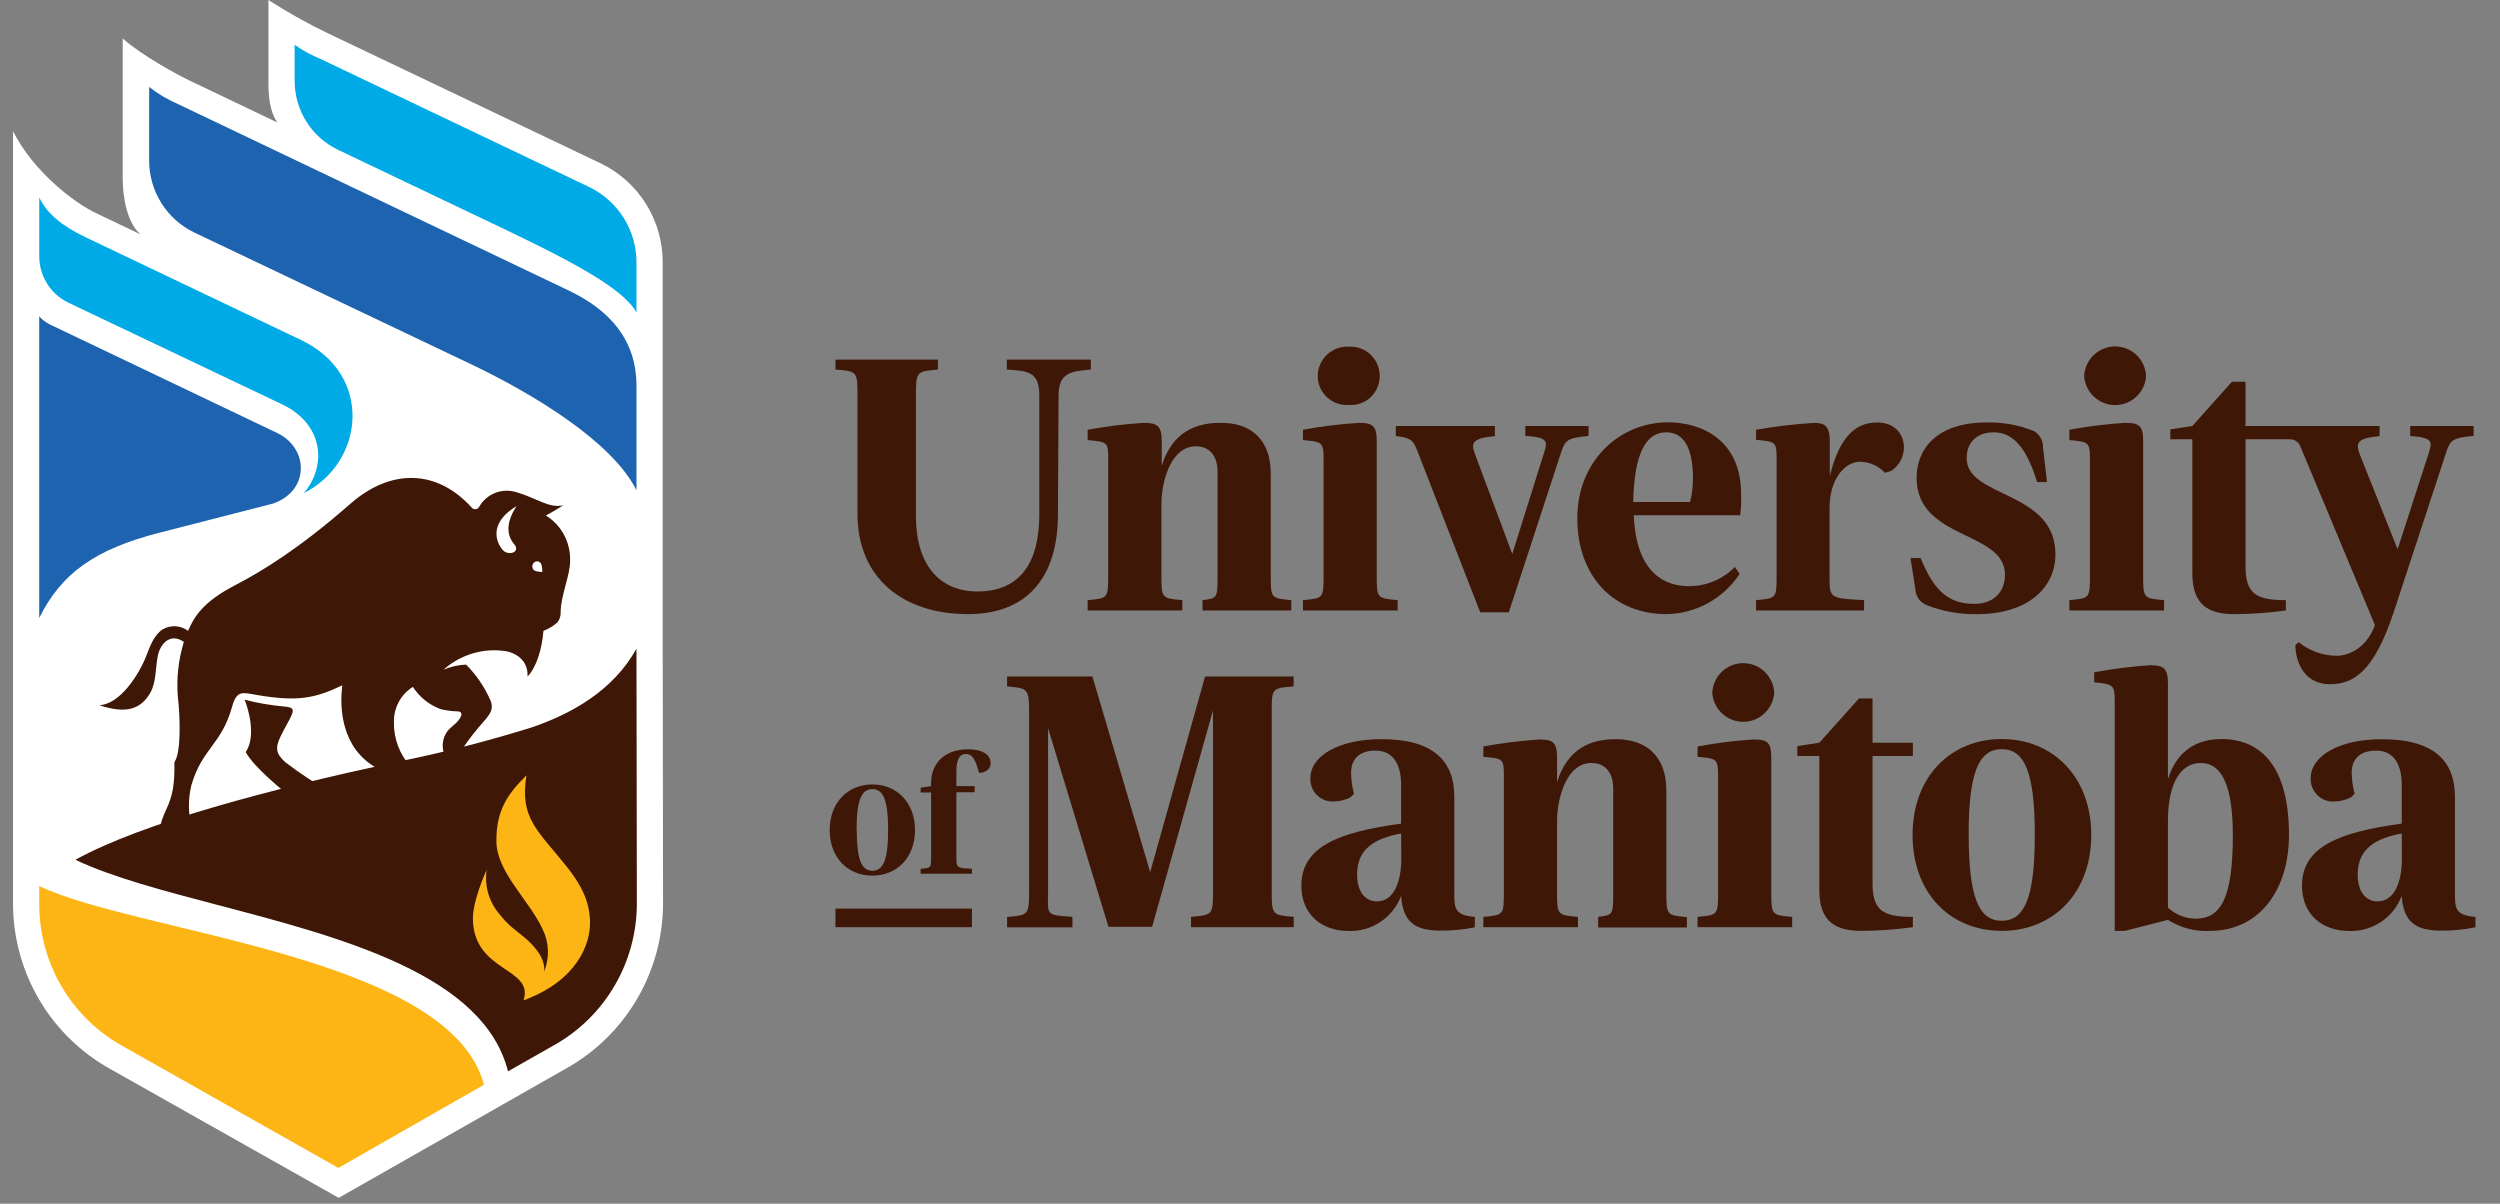 <svg width="81" height="39" viewBox="0 0 81 39" fill="none" xmlns="http://www.w3.org/2000/svg">
<rect x="0" y="0" width="81" height="39" fill="#808080" stroke="none"/>
<g clip-path="url(#clip0_1125_3623)">
<path d="M21.471 20.651V15.885V8.505C21.473 7.836 21.287 7.181 20.935 6.615C20.583 6.048 20.079 5.593 19.481 5.302L10.656 1.094C9.981 0.772 9.326 0.406 8.697 0V2.617C8.697 3.09 8.727 3.592 8.986 3.969L6.148 2.613C5.779 2.44 4.592 1.797 3.976 1.247V5.79C3.976 6.398 4.122 7.224 4.552 7.593L3.133 6.916C2.361 6.553 1.059 5.524 0.422 4.249V9.809V29.221V29.334C0.433 30.421 0.732 31.485 1.287 32.417C1.842 33.35 2.634 34.117 3.581 34.64L10.974 38.81L15.911 36.002L16.276 35.794L16.671 35.569L18.347 34.616C19.291 34.089 20.078 33.319 20.629 32.385C21.18 31.452 21.475 30.388 21.483 29.302L21.471 20.651Z" fill="white"/>
<path d="M31.491 29.439H27.069V30.041H31.491V29.439Z" fill="#3E1707"/>
<path d="M29.646 26.892C29.646 27.785 29.064 28.371 28.264 28.371C27.464 28.371 26.882 27.785 26.882 26.892C26.882 25.998 27.474 25.416 28.264 25.416C29.054 25.416 29.646 26 29.646 26.892ZM27.759 26.892C27.759 27.847 27.91 28.212 28.266 28.212C28.621 28.212 28.775 27.847 28.775 26.892C28.775 25.937 28.623 25.567 28.266 25.567C27.909 25.567 27.753 25.931 27.753 26.892H27.759Z" fill="#3E1707"/>
<path d="M32.097 24.726C32.097 24.89 31.988 24.988 31.812 25.037H31.718C31.587 24.537 31.479 24.43 31.287 24.43C31.096 24.43 30.987 24.594 30.987 25.009V25.47H31.579V25.669H30.987V27.752C30.987 28.121 30.987 28.121 31.491 28.149V28.308H29.828V28.149C30.168 28.121 30.168 28.121 30.168 27.752V25.675H29.828V25.522L30.168 25.47V25.357C30.168 24.845 30.495 24.277 31.372 24.277C31.818 24.277 32.097 24.448 32.097 24.726Z" fill="#3E1707"/>
<path d="M41.172 15.345V18.608C41.172 19.384 41.172 19.384 41.838 19.444V19.779H38.961V19.444C39.449 19.384 39.449 19.384 39.449 18.608V15.274C39.449 14.877 39.271 14.46 38.748 14.46C37.928 14.46 37.63 15.619 37.63 16.336V18.608C37.63 19.384 37.63 19.384 38.307 19.444V19.779H35.24V19.444C35.906 19.384 35.906 19.384 35.906 18.608V14.855C35.906 14.317 35.87 14.317 35.24 14.259V13.924C35.838 13.814 36.441 13.74 37.047 13.701C37.488 13.701 37.64 13.784 37.64 14.297V15.091C37.985 13.991 38.745 13.701 39.529 13.701C40.495 13.683 41.172 14.209 41.172 15.345Z" fill="#3E1707"/>
<path d="M44.606 14.281V18.608C44.606 19.384 44.606 19.384 45.284 19.444V19.779H42.217V19.444C42.884 19.384 42.884 19.384 42.884 18.608V14.855C42.884 14.317 42.823 14.317 42.217 14.259V13.924C42.814 13.813 43.417 13.738 44.024 13.701C44.456 13.701 44.606 13.778 44.606 14.281ZM44.703 12.19C44.703 12.319 44.676 12.445 44.624 12.563C44.573 12.681 44.498 12.787 44.405 12.874C44.311 12.961 44.2 13.028 44.08 13.071C43.959 13.113 43.831 13.13 43.704 13.121C43.576 13.131 43.447 13.114 43.326 13.072C43.205 13.029 43.093 12.962 42.998 12.875C42.904 12.788 42.828 12.682 42.775 12.564C42.723 12.447 42.695 12.319 42.693 12.19C42.693 12.059 42.72 11.93 42.772 11.81C42.823 11.69 42.899 11.582 42.993 11.493C43.088 11.403 43.2 11.334 43.322 11.289C43.444 11.245 43.574 11.225 43.704 11.233C43.833 11.225 43.962 11.244 44.084 11.289C44.205 11.334 44.316 11.403 44.41 11.493C44.504 11.583 44.578 11.691 44.629 11.811C44.679 11.931 44.704 12.06 44.703 12.19Z" fill="#3E1707"/>
<path d="M61.687 14.495C61.687 14.648 61.649 14.798 61.576 14.931C61.503 15.065 61.398 15.178 61.27 15.26L61.073 15.319C60.969 15.208 60.844 15.118 60.706 15.057C60.567 14.995 60.417 14.962 60.265 14.96C59.778 14.96 59.278 15.51 59.278 16.455V18.62C59.278 19.384 59.254 19.384 60.396 19.444V19.779H56.897V19.444C57.562 19.384 57.562 19.384 57.562 18.62V14.847C57.562 14.309 57.526 14.309 56.897 14.251V13.924C57.518 13.815 58.145 13.74 58.774 13.701C59.132 13.701 59.286 13.808 59.286 14.311V15.423C59.608 14.096 60.166 13.689 60.808 13.689C61.379 13.683 61.687 14.055 61.687 14.495Z" fill="#3E1707"/>
<path d="M65.907 13.971C65.994 14.022 66.066 14.096 66.116 14.184C66.166 14.272 66.192 14.372 66.191 14.473L66.323 15.619H66.002C65.634 14.412 65.17 14.007 64.588 14.007C64.088 14.007 63.719 14.305 63.719 14.843C63.719 16.145 66.596 15.883 66.596 17.962C66.596 19.038 65.705 19.898 64.064 19.898C63.499 19.911 62.937 19.809 62.412 19.601C62.31 19.558 62.222 19.487 62.159 19.396C62.096 19.305 62.06 19.197 62.056 19.086L61.9 18.081H62.228C62.704 19.253 63.215 19.565 63.987 19.565C64.534 19.565 64.961 19.229 64.961 18.619C64.961 17.186 62.098 17.508 62.098 15.476C62.098 14.545 62.763 13.689 64.343 13.689C64.878 13.672 65.411 13.768 65.907 13.971Z" fill="#3E1707"/>
<path d="M69.438 14.281V18.608C69.438 19.384 69.438 19.384 70.115 19.444V19.779H67.048V19.444C67.714 19.384 67.714 19.384 67.714 18.608V14.855C67.714 14.317 67.654 14.317 67.048 14.259V13.924C67.645 13.812 68.249 13.738 68.855 13.701C69.293 13.701 69.438 13.779 69.438 14.281ZM69.534 12.19C69.515 12.444 69.401 12.682 69.215 12.855C69.028 13.029 68.784 13.125 68.53 13.125C68.276 13.125 68.032 13.029 67.846 12.855C67.66 12.682 67.546 12.444 67.526 12.19C67.538 11.93 67.648 11.684 67.835 11.505C68.022 11.325 68.271 11.224 68.53 11.224C68.789 11.224 69.038 11.325 69.225 11.505C69.412 11.684 69.523 11.93 69.534 12.19Z" fill="#3E1707"/>
<path d="M49.42 13.802V14.126C49.559 14.126 49.673 14.146 49.772 14.16C50.167 14.229 50.114 14.392 50.029 14.664L48.998 17.948L47.782 14.694C47.649 14.335 47.732 14.192 48.435 14.132V13.802H45.224V14.126C45.677 14.186 45.771 14.221 45.916 14.593L47.959 19.839H48.885L50.578 14.664C50.708 14.267 50.775 14.186 51.47 14.126V13.802H49.42Z" fill="#3E1707"/>
<path d="M56.411 16.003C56.411 14.281 55.163 13.683 54.041 13.683C52.483 13.683 51.105 14.926 51.105 16.791C51.105 18.703 52.305 19.898 53.994 19.898C54.464 19.891 54.926 19.768 55.339 19.541C55.751 19.314 56.103 18.99 56.363 18.596L56.209 18.369C56.014 18.569 55.781 18.727 55.524 18.833C55.267 18.94 54.991 18.994 54.712 18.991C54 18.991 53.012 18.631 52.935 16.695H56.381C56.411 16.466 56.421 16.234 56.411 16.003ZM54.758 16.265H52.917C52.945 14.749 53.301 14.007 53.986 14.007C54.568 14.007 54.853 14.533 54.853 15.512C54.852 15.766 54.82 16.019 54.758 16.265Z" fill="#3E1707"/>
<path d="M78.091 13.802V14.126C78.861 14.182 78.791 14.325 78.697 14.664L77.682 17.796L76.446 14.694C76.315 14.335 76.398 14.192 77.099 14.132V13.802H72.755V12.369H72.315L71.031 13.802L70.318 13.912V14.233H71.031V18.572C71.031 19.612 71.566 19.898 72.397 19.898C72.954 19.895 73.51 19.855 74.062 19.779V19.444C73.1 19.444 72.755 19.245 72.755 18.346V14.233H74.2C74.27 14.233 74.338 14.254 74.396 14.292C74.454 14.331 74.499 14.385 74.526 14.45L76.949 20.254C76.671 21.018 76.068 21.247 75.725 21.247C75.271 21.248 74.83 21.093 74.477 20.806L74.37 20.901C74.37 21.404 74.631 22.168 75.486 22.168C76.26 22.168 76.914 21.761 77.555 19.837L79.255 14.662C79.386 14.265 79.453 14.184 80.146 14.124V13.802H78.091Z" fill="#3E1707"/>
<path d="M41.913 22.239V21.918H39.044L37.266 28.258L35.394 21.918H32.63V22.239C33.295 22.299 33.343 22.299 33.343 23.089V28.873C33.343 29.65 33.319 29.65 32.63 29.709V30.045H34.747V29.706C33.842 29.646 33.957 29.646 33.957 28.869V23.592L35.914 30.029H37.328L39.302 23.014V28.869C39.302 29.646 39.279 29.646 38.589 29.706V30.041H41.917V29.706C41.216 29.646 41.204 29.646 41.204 28.869V23.085C41.2 22.295 41.212 22.295 41.913 22.239Z" fill="#3E1707"/>
<path d="M47.12 25.814V28.933C47.12 29.459 47.144 29.65 47.785 29.709V30.045C47.421 30.118 47.051 30.154 46.68 30.152C45.86 30.152 45.455 29.89 45.396 29.028C45.265 29.372 45.032 29.666 44.727 29.869C44.423 30.073 44.063 30.176 43.698 30.164C42.829 30.164 42.164 29.638 42.164 28.695C42.164 27.428 43.376 26.961 45.396 26.685V25.43C45.396 24.809 45.171 24.32 44.565 24.32C44.041 24.32 43.775 24.595 43.775 25.037C43.778 25.267 43.81 25.496 43.87 25.718L43.751 25.837C43.584 25.919 43.402 25.963 43.216 25.968C43.116 25.974 43.015 25.959 42.921 25.924C42.827 25.888 42.741 25.833 42.67 25.762C42.598 25.691 42.542 25.606 42.505 25.512C42.468 25.418 42.452 25.317 42.456 25.216C42.456 24.475 43.406 23.949 44.748 23.949C46.431 23.945 47.12 24.65 47.12 25.814ZM45.396 27.005C44.565 27.16 43.97 27.484 43.97 28.331C43.97 28.953 44.28 29.205 44.612 29.205C45.171 29.205 45.402 28.558 45.402 27.815L45.396 27.005Z" fill="#3E1707"/>
<path d="M53.99 25.615V28.878C53.99 29.654 53.99 29.654 54.655 29.713V30.049H51.78V29.706C52.268 29.646 52.268 29.646 52.268 28.87V25.536C52.268 25.139 52.088 24.721 51.565 24.721C50.745 24.721 50.449 25.881 50.449 26.598V28.87C50.449 29.646 50.449 29.646 51.127 29.706V30.041H48.06V29.706C48.725 29.646 48.725 29.646 48.725 28.87V25.117C48.725 24.579 48.69 24.579 48.06 24.521V24.185C48.657 24.075 49.261 24 49.867 23.959C50.305 23.959 50.449 24.042 50.449 24.545V25.339C50.793 24.241 51.553 23.949 52.339 23.949C53.312 23.945 53.99 24.471 53.99 25.615Z" fill="#3E1707"/>
<path d="M57.39 24.543V28.869C57.39 29.646 57.39 29.646 58.067 29.706V30.041H55.001V29.706C55.666 29.646 55.666 29.646 55.666 28.869V25.117C55.666 24.578 55.607 24.578 55.001 24.521V24.185C55.598 24.074 56.201 23.998 56.807 23.959C57.248 23.957 57.39 24.04 57.39 24.543ZM57.485 22.452C57.465 22.706 57.351 22.944 57.165 23.117C56.979 23.291 56.734 23.387 56.481 23.387C56.227 23.387 55.983 23.291 55.797 23.117C55.61 22.944 55.496 22.706 55.477 22.452C55.488 22.192 55.599 21.946 55.786 21.766C55.973 21.586 56.222 21.486 56.481 21.486C56.74 21.486 56.989 21.586 57.175 21.766C57.363 21.946 57.473 22.192 57.485 22.452Z" fill="#3E1707"/>
<path d="M61.977 24.064V24.495H60.67V28.608C60.67 29.515 61.016 29.706 61.977 29.706V30.041C61.426 30.117 60.871 30.157 60.315 30.16C59.481 30.16 58.946 29.874 58.946 28.834V24.495H58.233V24.172L58.946 24.064L60.23 22.631H60.67V24.064H61.977Z" fill="#3E1707"/>
<path d="M67.757 27.053C67.757 28.929 66.533 30.16 64.856 30.16C63.18 30.16 61.967 28.929 61.967 27.053C61.967 25.176 63.192 23.945 64.856 23.945C66.521 23.945 67.757 25.176 67.757 27.053ZM63.786 27.053C63.786 29.06 64.108 29.833 64.856 29.833C65.605 29.833 65.927 29.066 65.927 27.053C65.927 25.039 65.605 24.273 64.856 24.273C64.108 24.273 63.784 25.033 63.784 27.053H63.786Z" fill="#3E1707"/>
<path d="M70.241 22.14V25.248C70.526 24.316 71.191 23.945 71.975 23.945C73.272 23.945 74.163 24.855 74.163 27.053C74.163 28.84 73.199 30.16 71.608 30.16C71.126 30.189 70.648 30.064 70.241 29.803L68.849 30.16H68.517V22.702C68.517 22.176 68.458 22.176 67.852 22.106V21.783C68.449 21.67 69.052 21.593 69.659 21.554C70.097 21.554 70.241 21.644 70.241 22.14ZM70.241 26.598V29.408C70.485 29.632 70.802 29.759 71.132 29.765C71.963 29.765 72.344 29.096 72.344 27.053C72.344 25.045 71.774 24.721 71.298 24.721C70.751 24.721 70.241 25.218 70.241 26.608V26.598Z" fill="#3E1707"/>
<path d="M79.54 25.814V28.933C79.54 29.459 79.564 29.65 80.205 29.709V30.045C79.841 30.118 79.471 30.154 79.1 30.152C78.28 30.152 77.875 29.89 77.816 29.028C77.685 29.372 77.451 29.666 77.146 29.869C76.841 30.073 76.481 30.176 76.116 30.164C75.249 30.164 74.584 29.638 74.584 28.695C74.584 27.428 75.796 26.961 77.816 26.685V25.43C77.816 24.809 77.591 24.32 76.985 24.32C76.461 24.32 76.195 24.594 76.195 25.037C76.198 25.267 76.23 25.496 76.29 25.718L76.169 25.837C76.003 25.919 75.821 25.963 75.636 25.968C75.535 25.976 75.434 25.961 75.339 25.926C75.244 25.891 75.157 25.837 75.085 25.766C75.012 25.695 74.955 25.61 74.917 25.515C74.879 25.421 74.862 25.32 74.866 25.218C74.866 24.477 75.818 23.951 77.16 23.951C78.851 23.945 79.54 24.65 79.54 25.814ZM77.816 27.005C76.985 27.16 76.39 27.484 76.39 28.331C76.39 28.953 76.698 29.205 77.032 29.205C77.591 29.205 77.822 28.558 77.822 27.815L77.816 27.005Z" fill="#3E1707"/>
<path d="M34.297 12.822L34.277 16.66C34.277 18.755 33.236 19.898 31.37 19.898C29.214 19.898 27.782 18.693 27.782 16.648V12.823C27.782 12.029 27.77 12.029 27.069 11.974V11.652H30.389V11.974C29.7 12.033 29.676 12.033 29.676 12.823V16.719C29.676 18.308 30.446 19.164 31.668 19.164C33.08 19.164 33.673 18.193 33.673 16.672V12.822C33.673 12.027 33.309 12.027 32.62 11.972V11.652H35.343V11.974C34.751 12.033 34.297 12.033 34.297 12.823V12.822Z" fill="#3E1707"/>
<path d="M1.271 28.707V29.334C1.278 30.27 1.534 31.186 2.011 31.989C2.489 32.792 3.171 33.452 3.988 33.901L10.962 37.841L15.681 35.146C14.586 30.965 4.426 30.23 1.271 28.707Z" fill="#FDB515"/>
<path d="M20.622 21.018C19.872 22.364 18.545 23.117 17.232 23.566C15.752 24.028 14.249 24.41 12.729 24.712C8.82 25.558 4.633 26.646 2.443 27.857C3.628 28.421 5.297 28.862 7.076 29.328C11.104 30.387 15.67 31.586 16.46 34.711L17.929 33.877C18.742 33.426 19.422 32.766 19.897 31.963C20.373 31.16 20.627 30.245 20.634 29.31L20.622 21.018Z" fill="#3E1707"/>
<path d="M9.088 23.864C9.232 23.564 9.378 23.34 9.448 23.169C9.532 22.97 9.483 22.919 9.23 22.893C8.79 22.856 8.353 22.782 7.925 22.67C8.026 22.909 8.32 23.844 7.961 24.368C8.225 24.851 9.108 25.581 9.54 25.907C9.91 25.829 10.362 25.748 10.737 25.675C10.218 25.387 9.721 25.062 9.25 24.7C8.938 24.424 8.912 24.237 9.088 23.864Z" fill="#3E1707"/>
<path d="M17.686 16.701C17.872 16.608 18.059 16.487 18.253 16.372C17.781 16.479 17.378 16.132 16.742 15.951C16.515 15.876 16.27 15.883 16.047 15.969C15.825 16.055 15.639 16.217 15.522 16.425C15.51 16.446 15.493 16.463 15.474 16.475C15.454 16.488 15.432 16.496 15.409 16.498C15.386 16.5 15.362 16.496 15.341 16.488C15.319 16.479 15.3 16.465 15.285 16.447C14.118 15.161 12.621 15.21 11.355 16.32C9.702 17.768 8.518 18.491 7.621 18.959C6.586 19.497 6.298 19.966 6.093 20.439C5.975 20.351 5.834 20.3 5.688 20.291C5.542 20.283 5.396 20.317 5.269 20.391C4.977 20.589 4.859 20.947 4.736 21.259C4.515 21.828 3.899 22.823 3.214 22.847C4.142 23.163 4.584 22.936 4.868 22.45C5.066 22.099 5.034 21.656 5.111 21.259C5.176 20.905 5.484 20.476 5.958 20.796C5.781 21.368 5.714 21.969 5.761 22.567C5.84 23.224 5.872 24.394 5.65 24.694C5.664 25.389 5.601 25.772 5.382 26.237C5.21 26.598 5.107 26.983 5.184 27.229C5.451 27.253 5.868 26.85 6.201 26.761C6.095 26.326 6.095 25.873 6.201 25.438C6.557 24.231 7.177 24.132 7.52 22.897C7.67 22.355 7.86 22.438 8.292 22.512C9.606 22.738 10.174 22.643 11.091 22.204C10.992 22.962 11.075 24.219 12.155 24.855C12.575 25.101 12.573 25.178 12.747 25.133C12.844 25.105 13.618 25.184 13.302 24.835C12.945 24.441 12.752 23.925 12.763 23.393C12.758 23.166 12.813 22.942 12.92 22.742C13.028 22.543 13.185 22.375 13.377 22.255C13.591 22.586 13.904 22.838 14.272 22.974C14.449 23.019 14.632 23.044 14.815 23.048C14.929 23.048 14.981 23.105 14.933 23.214C14.846 23.413 14.619 23.538 14.509 23.675C14.441 23.762 14.392 23.863 14.366 23.971C14.34 24.079 14.337 24.191 14.357 24.3C14.378 24.409 14.421 24.512 14.484 24.603C14.547 24.694 14.629 24.77 14.724 24.827C14.789 24.442 15.316 23.798 15.496 23.58C15.804 23.212 16.035 23.04 15.891 22.694C15.702 22.261 15.434 21.867 15.101 21.533C14.85 21.543 14.602 21.599 14.37 21.697C14.646 21.452 14.972 21.271 15.325 21.168C15.679 21.064 16.051 21.042 16.414 21.102C16.851 21.201 17.117 21.499 17.091 21.922C17.394 21.602 17.563 21.006 17.607 20.439C17.775 20.377 17.93 20.283 18.063 20.163C18.136 20.066 18.172 19.946 18.166 19.825C18.166 19.301 18.482 18.62 18.472 18.155C18.478 17.865 18.409 17.578 18.271 17.323C18.134 17.068 17.932 16.854 17.686 16.701Z" fill="#3E1707"/>
<path d="M17.572 18.531C17.572 18.531 17.572 18.302 17.511 18.236C17.497 18.221 17.48 18.209 17.461 18.201C17.443 18.192 17.422 18.188 17.402 18.188C17.381 18.188 17.361 18.192 17.342 18.201C17.323 18.209 17.307 18.221 17.293 18.236C17.263 18.268 17.247 18.309 17.247 18.352C17.247 18.395 17.263 18.436 17.293 18.467C17.354 18.531 17.572 18.531 17.572 18.531Z" fill="white"/>
<path d="M16.56 16.517C16.613 16.477 16.675 16.437 16.74 16.398C16.712 16.435 16.687 16.474 16.665 16.515C16.538 16.735 16.307 17.22 16.665 17.639C16.833 17.837 16.604 17.996 16.363 17.881C16.219 17.803 15.723 17.132 16.56 16.517Z" fill="white"/>
<path d="M18.391 28.115C17.429 26.902 16.827 26.526 17.058 25.121C16.481 25.689 16.071 26.235 16.084 27.255C16.084 28.248 17.149 29.171 17.573 30.091C17.681 30.305 17.742 30.54 17.752 30.78C17.761 31.02 17.719 31.259 17.629 31.481C17.676 31.084 17.362 30.698 17.064 30.436C16.647 30.071 16.495 30.039 16.076 29.483C15.811 29.108 15.7 28.644 15.767 28.189C15.537 28.687 15.32 29.362 15.322 29.745C15.322 31.516 17.32 31.334 16.961 32.412C18.699 31.773 19.133 30.587 19.117 29.864C19.102 29.142 18.786 28.627 18.391 28.115Z" fill="#FDB515"/>
<path d="M20.622 10.127C20.205 9.345 18.45 8.431 16.323 7.415L10.954 4.855C10.533 4.654 10.177 4.338 9.927 3.941C9.678 3.545 9.546 3.086 9.546 2.617V1.45C9.81 1.637 10.094 1.793 10.393 1.914L19.115 6.072C19.568 6.295 19.949 6.641 20.215 7.071C20.482 7.501 20.623 7.998 20.622 8.505V10.127Z" fill="#00AAE7"/>
<path d="M4.833 2.818V5.2C4.832 5.69 4.97 6.17 5.231 6.584C5.491 6.998 5.863 7.328 6.304 7.538L15.263 11.801C17.308 12.776 19.844 14.323 20.622 15.885V12.51C20.622 11.014 19.765 10.051 18.42 9.41L5.775 3.376C5.438 3.231 5.121 3.044 4.833 2.818Z" fill="#1E63AF"/>
<path d="M8.984 14.031L1.64 10.524C1.499 10.459 1.373 10.366 1.271 10.25V20.023C1.985 18.576 3.075 17.797 5.161 17.261L8.859 16.312C10.048 15.885 9.995 14.513 8.984 14.031Z" fill="#1E63AF"/>
<path d="M9.755 11.017L2.777 7.689C1.987 7.311 1.517 6.912 1.272 6.398V8.306C1.272 8.62 1.361 8.928 1.528 9.194C1.695 9.46 1.934 9.673 2.216 9.807L9.149 13.105C9.576 13.304 10.312 13.816 10.312 14.785C10.3 15.226 10.133 15.648 9.84 15.977C11.795 15.006 12.129 12.148 9.755 11.017Z" fill="#00AAE7"/>
</g>
<defs>
<clipPath id="clip0_1125_3623">
<rect width="79.784" height="38.814" fill="white" transform="translate(0.422)"/>
</clipPath>
</defs>
</svg>
